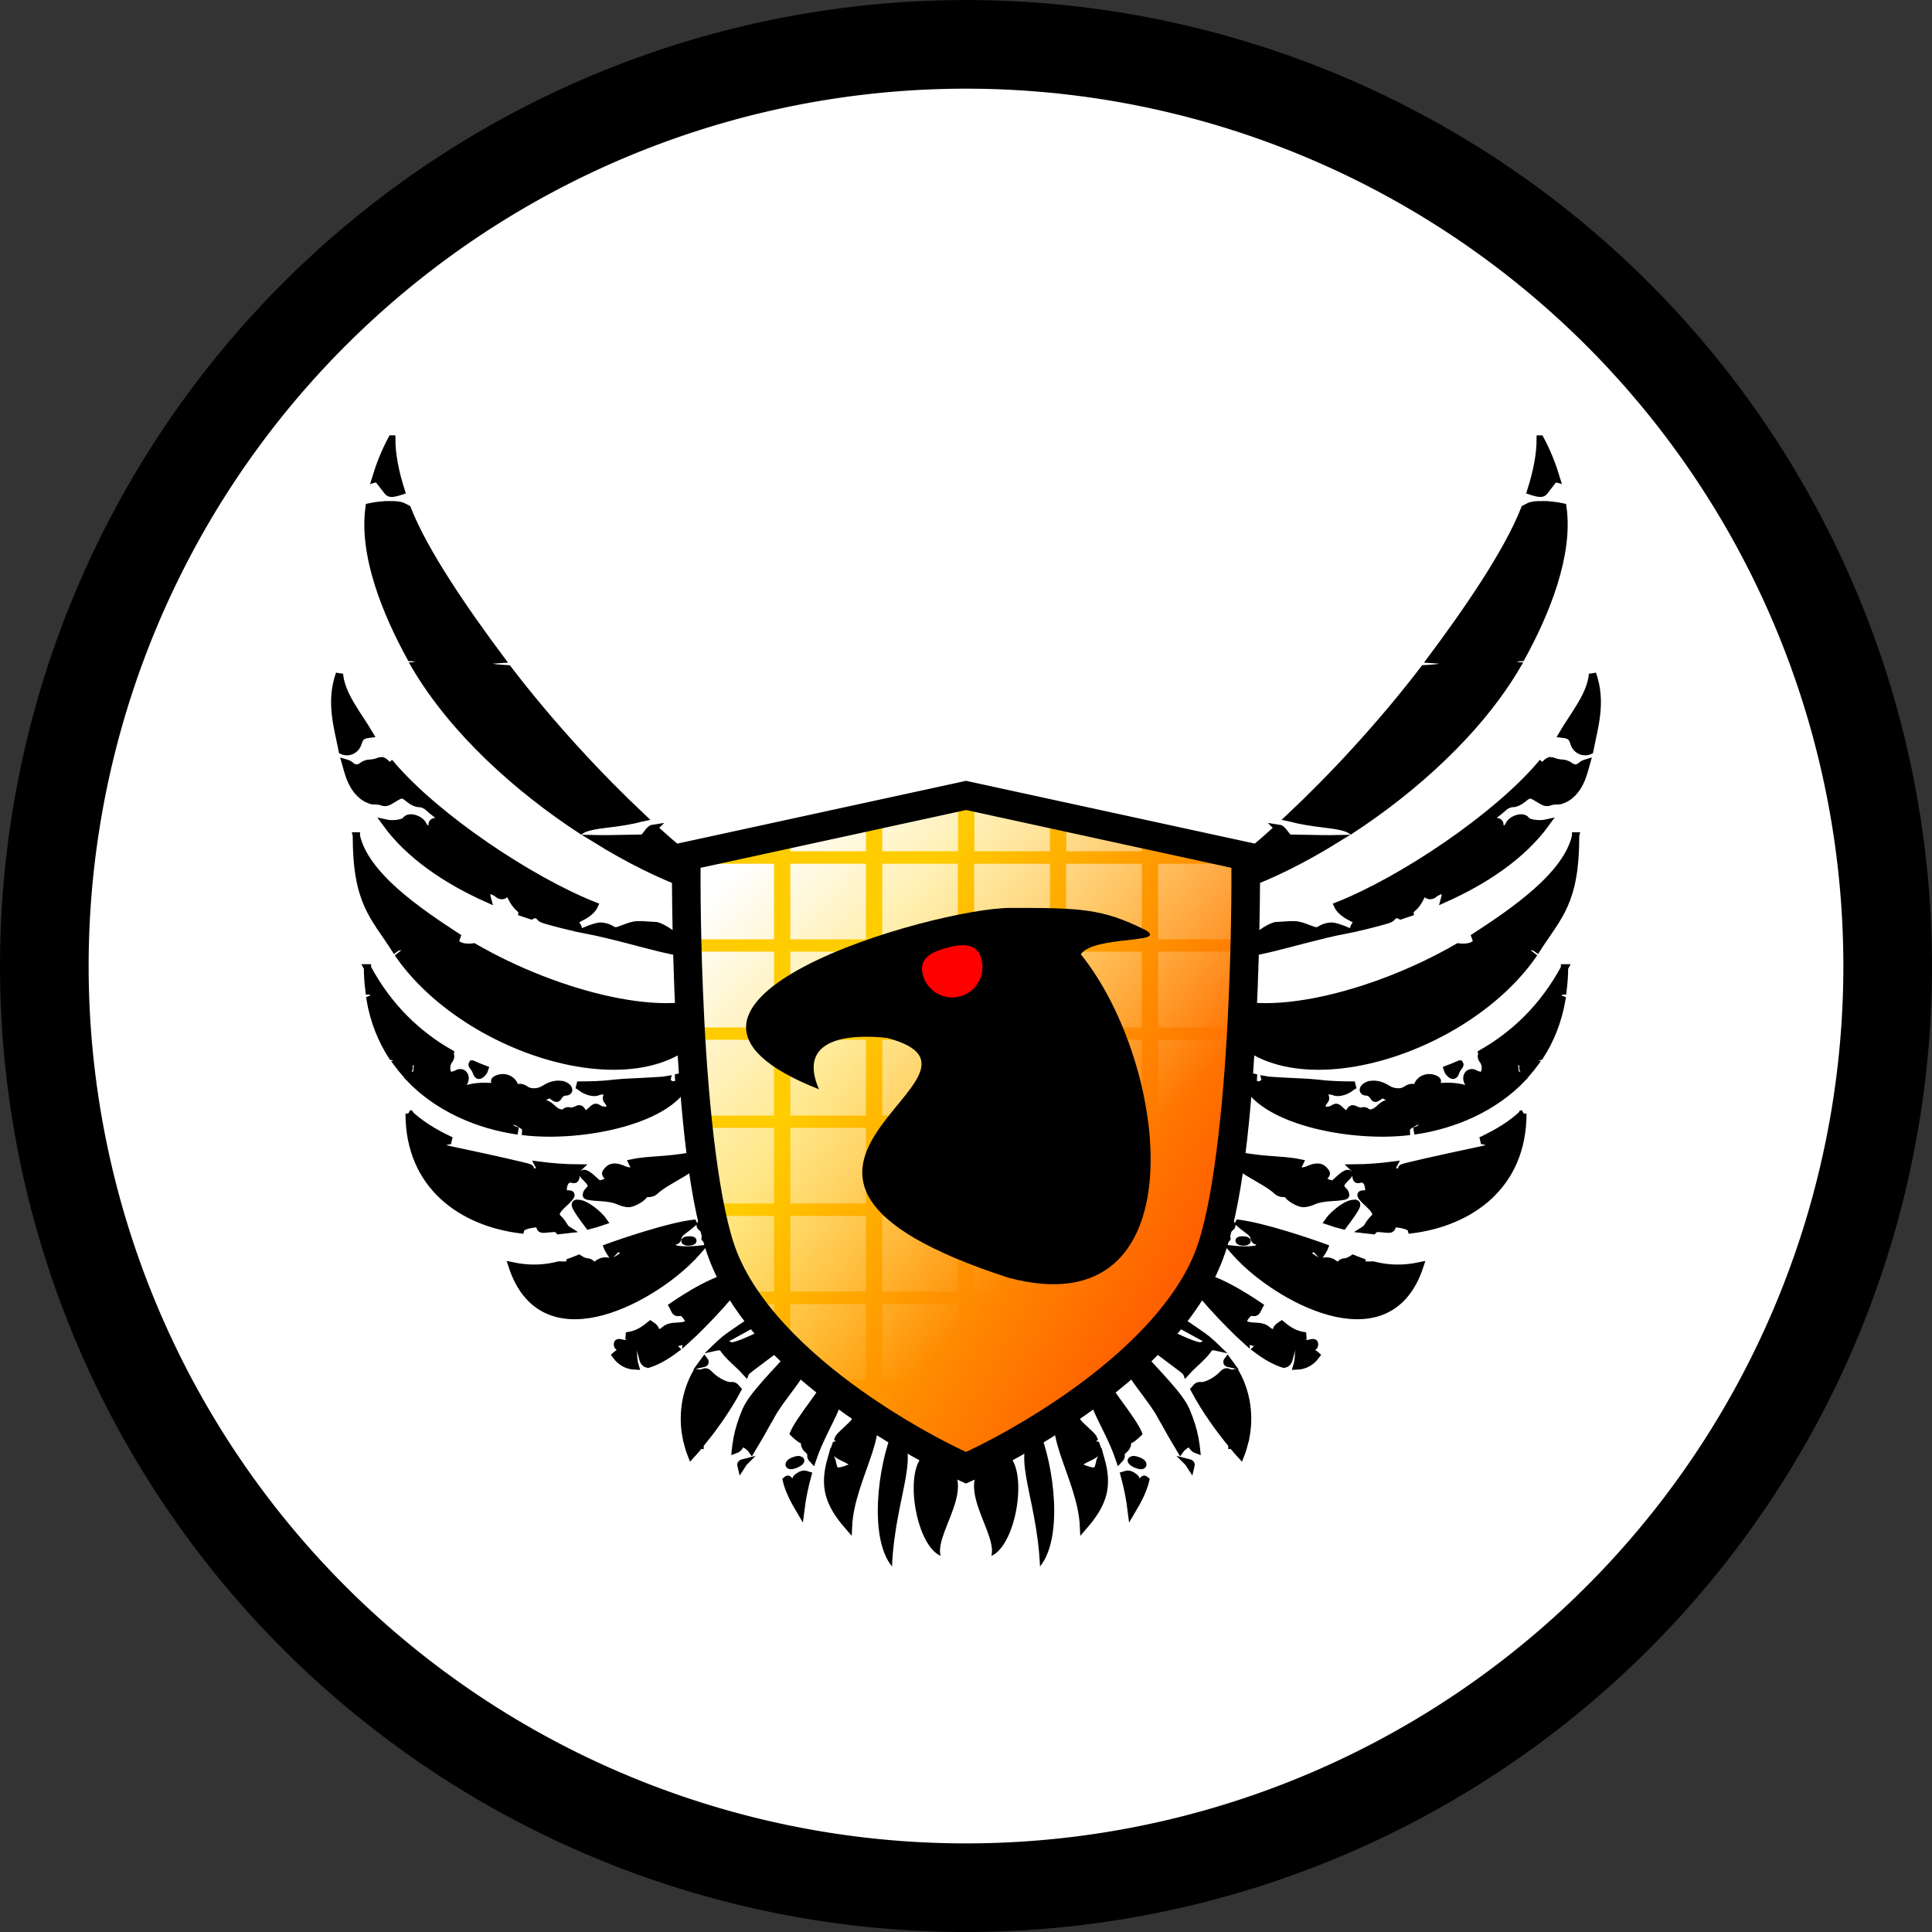 <?xml version="1.0" encoding="UTF-8" standalone="no"?>
<!-- Created with Inkscape (http://www.inkscape.org/) -->

<svg
   version="1.1"
   width="620.299"
   height="620.299"
   id="svg3660"
   inkscape:version="1.3.2 (091e20ef0f, 2023-11-25)"
   sodipodi:docname="cscg-logo (1).svg"
   xmlns:inkscape="http://www.inkscape.org/namespaces/inkscape"
   xmlns:sodipodi="http://sodipodi.sourceforge.net/DTD/sodipodi-0.dtd"
   xmlns:xlink="http://www.w3.org/1999/xlink"
   xmlns="http://www.w3.org/2000/svg"
   xmlns:svg="http://www.w3.org/2000/svg"
   xmlns:rdf="http://www.w3.org/1999/02/22-rdf-syntax-ns#"
   xmlns:cc="http://creativecommons.org/ns#"
   xmlns:dc="http://purl.org/dc/elements/1.1/">
  <rect width="100%" height="100%" fill="#333333" stroke="none"/>
  <sodipodi:namedview
     pagecolor="#ffffff"
     bordercolor="#666666"
     borderopacity="1"
     objecttolerance="10"
     gridtolerance="10"
     guidetolerance="10"
     inkscape:pageopacity="0"
     inkscape:pageshadow="2"
     inkscape:window-width="1850"
     inkscape:window-height="1136"
     id="namedview3043"
     showgrid="false"
     inkscape:zoom="1.0994702"
     inkscape:cx="402.01181"
     inkscape:cy="270.58487"
     inkscape:window-x="0"
     inkscape:window-y="0"
     inkscape:window-maximized="1"
     inkscape:current-layer="svg3660"
     inkscape:showpageshadow="0"
     inkscape:pagecheckerboard="0"
     inkscape:deskcolor="#d1d1d1" />
  <title
     id="title3252">Cyber Security Challenge Germany Logo</title>
  <defs
     id="defs3662">
    <color-profile
       xlink:href="/usr/local/share/color/icc/icc/ISOcoated_v2_eci.icc"
       name="ISO-Coated-v2--ECI-"
       id="color-profile3" />
    <color-profile
       xlink:href="/usr/local/share/color/icc/icc/eciRGB_v2.icc"
       name="eciRGB-v2"
       id="color-profile4" />
    <linearGradient
       id="linearGradient10274">
      <stop
         id="stop10276"
         style="stop-color:#ffcc00;stop-opacity:1"
         offset="0" />
      <stop
         id="stop10278"
         style="stop-color:#ff0000;stop-opacity:1"
         offset="1" />
    </linearGradient>
    <linearGradient
       id="linearGradient6135">
      <stop
         id="stop6137"
         style="stop-color:#ffffff;stop-opacity:1"
         offset="0" />
      <stop
         id="stop6139"
         style="stop-color:#ffffff;stop-opacity:0"
         offset="1" />
    </linearGradient>
    <linearGradient
       x1="1595.881"
       y1="-2213.565"
       x2="1644.325"
       y2="-2167.006"
       id="linearGradient3154"
       xlink:href="#linearGradient6135"
       gradientUnits="userSpaceOnUse"
       gradientTransform="matrix(2.292,0,0,2.292,-2691.208,5400.618)" />
    <linearGradient
       x1="737.544"
       y1="-1506.744"
       x2="832.726"
       y2="-1451.791"
       id="linearGradient3157"
       xlink:href="#linearGradient10274"
       gradientUnits="userSpaceOnUse"
       gradientTransform="matrix(2.292,0,0,2.292,-667.475,3796.304)" />
    <linearGradient
       inkscape:collect="always"
       xlink:href="#linearGradient6135"
       id="linearGradient3049"
       gradientUnits="userSpaceOnUse"
       gradientTransform="matrix(2.292,0,0,2.292,-3429.63,5361.274)"
       x1="1595.881"
       y1="-2213.565"
       x2="1644.325"
       y2="-2167.006" />
    <linearGradient
       inkscape:collect="always"
       xlink:href="#linearGradient10274"
       id="linearGradient3052"
       gradientUnits="userSpaceOnUse"
       gradientTransform="matrix(2.292,0,0,2.292,-1405.897,3756.96)"
       x1="737.544"
       y1="-1506.744"
       x2="832.726"
       y2="-1451.791" />
  </defs>
  <path
     inkscape:connector-curvature="0"
     style="fill:#ffffff;fill-opacity:1;stroke:#000000;stroke-width:28.453;stroke-miterlimit:4;stroke-opacity:1;stroke-dasharray:none;stroke-dashoffset:0"
     id="path3853"
     d="m 606.066,310.161 a 295.916,295.916 0 1 1 -591.833,0 295.916,295.916 0 1 1 591.833,0 z" />
  <path
     inkscape:connector-curvature="0"
     style="fill:#000000;stroke:#000000;stroke-width:2.338px;stroke-linecap:butt;stroke-linejoin:miter;stroke-opacity:1"
     id="path4889"
     d="m 494.523,140.935 c 0,5.155 -1.171,10.789 -3.062,16.75 2.917,0.949 3.794,0.899 4.406,0.094 0.359,-0.471 1.307,-1.678 2.094,-2.719 0.881,-1.164 1.313,-1.478 1.781,-1.344 -1.272,-4.221 -2.929,-8.525 -5.219,-12.781 z m 0.656,21.094 c -1.992,-0.029 -3.59,0.161 -4.375,0.625 -0.448,0.264 -0.868,0.429 -1.281,0.656 -5.475,14.07 -18.846,33.349 -30.094,48.406 4.3,0.264 8.184,0.678 8.594,1.094 1.088,1.108 -0.14,1.729 -1.938,1 -1.395,-0.566 -2.152,-0.462 -3.125,0.188 -0.564,0.377 -2.686,0.556 -5.75,0.719 -13.683,17.901 -29.449,34.835 -43.312,47.844 0.434,0.096 1.016,0.179 1.344,0.281 1.641,0.512 6.155,1.285 10.031,1.719 4.497,0.503 7.202,1.157 8.438,2 19.988,-13.078 40.85,-31.537 53.375,-52.844 -3.401,-0.255 -4.019,-1.069 -1.125,-2.094 0.8,-0.287 1.492,-0.531 2.531,-0.531 7.655,-13.936 15.522,-32.791 13.281,-48.344 -2.223,-0.496 -4.602,-0.696 -6.594,-0.719 z m -84.844,103.812 c -12.305,11.203 -22.688,18.919 -27.969,20.438 5.381,3.334 25.15,-3.489 46.938,-17 -1.402,0.029 -3.095,0.029 -5.375,0 l -10.219,-0.188 -1.344,-1.719 c -0.781,-1.051 -1.251,-1.426 -2.031,-1.531 z" />
  <path
     inkscape:connector-curvature="0"
     style="fill:#000000;stroke:#000000;stroke-width:2.338px;stroke-linecap:butt;stroke-linejoin:miter;stroke-opacity:1"
     id="path4877"
     d="m 505.884,268.371 c -2.836,12.642 -19.611,24.127 -33.062,32.844 1.25,-0.146 1.563,0.048 1.562,0.688 0,0.477 -0.737,1.283 -1.625,1.688 -1.288,0.587 -3.146,0.649 -4.594,0.438 -27.381,15.87 -63.798,24.749 -78.875,15.406 9.883,39.584 77.642,22.764 102.656,-12.438 -0.183,-0.136 -0.34,-0.282 -0.563,-0.469 -0.695,-0.587 -1.534,-1.125 -1.906,-1.125 -1.095,0 -0.717,-0.869 0.5,-1.219 0.924,-0.266 1.5,-0.321 2.094,-0.219 0.48,0.086 0.964,0.298 1.437,0.656 6.731,-10.532 12.375,-14.773 12.375,-36.25 z" />
  <path
     inkscape:connector-curvature="0"
     style="fill:#000000;stroke:#000000;stroke-width:2.338px;stroke-linecap:butt;stroke-linejoin:miter;stroke-opacity:1"
     id="path4885"
     d="m 511.312,216.339 c -0.512,6.708 -6.027,13.212 -9.656,19.375 2.425,0.299 3.054,0.843 3.719,2.969 0.675,2.162 3.055,3.253 5.031,2.344 1.559,-7.939 4.068,-15.594 0.906,-24.688 z m -13.469,27.875 c -0.099,8.9e-4 -0.19,0.04 -0.281,0.062 -0.366,0.092 -0.736,0.326 -1.219,0.812 -0.955,0.962 -1.183,1.092 -1.812,0.531 -14.489,16.946 -44.438,36.997 -65.062,45.156 0.557,1.225 2.132,2.681 4.094,3.625 2.063,0.993 2.442,1.627 1.469,2.781 -0.292,0.351 -0.422,0.657 -0.469,0.906 3.522,-0.758 7.115,-1.652 10.781,-2.719 0.1,-0.116 0.216,-0.219 0.5,-0.219 0.377,0 0.909,-0.404 1.25,-0.844 0.34,-0.44 0.961,-0.656 1.406,-0.656 0.318,0 0.784,0.122 1.219,0.375 0.994,-0.322 1.974,-0.656 2.969,-1 -0.07,-0.505 0.316,-0.984 1.187,-1.719 0.691,-0.583 1.643,-1.979 2.188,-3.125 0.93,-1.956 1.969,-2.73 1.969,-1.5 0,0.965 1.525,1.196 2.406,0.375 0.468,-0.436 1.435,-0.932 2.187,-1.125 0.319,-0.08 0.594,-0.248 0.781,-0.25 0.563,-0.036 0.625,0.405 0.625,1.594 0,0.397 -0.101,0.858 -0.219,1.281 13.053,-5.847 25.016,-13.829 32.594,-24.281 -0.842,0.188 -1.847,0.259 -3.125,0.156 -1.738,-0.14 -2.91,-0.565 -3.312,-1.156 -0.982,-1.44 -4.623,-0.37 -5.5,1.594 -0.799,1.792 -2.875,1.859 -2.875,0.094 0,-0.735 -0.268,-1.096 -1.125,-1.219 -2.039,-0.292 -2.249,-0.899 -0.5,-2.188 0.91,-0.67 2.192,-1.726 2.875,-2.375 0.73,-0.693 1.939,-1.188 2.844,-1.188 0.926,0 2.174,-0.582 3.219,-1.438 2.149,-1.756 2.426,-1.756 5.219,0 1.969,1.238 2.452,1.326 3.813,0.812 0.507,-0.192 1.622,-0.243 2.844,-0.281 6.644,-1.78 7.961,-10.174 8.562,-12.156 -0.668,0.198 -1.238,0.466 -1.562,0.781 -1.141,1.107 -2.6,1.162 -3.875,0.125 -0.531,-0.431 -1.61,-0.812 -2.344,-0.812 -0.734,0 -1.915,-0.229 -2.656,-0.531 -0.424,-0.173 -0.767,-0.284 -1.062,-0.281 z m -83.531,52.688 c -0.661,0.024 -1.468,0.086 -2.406,0.156 -0.919,0.07 -1.652,0.109 -2.25,0.125 l -0.062,0 c -4.057,0.947 -10.898,7.928 -14,8.125 3.778,2.797 20.334,-3.535 36.344,-6.688 -1.75,-0.706 -3.513,-1.281 -4.438,-1.281 -0.991,0 -2.511,0.399 -3.312,0.906 -1.404,0.89 -1.575,0.835 -4.719,-0.375 -2.131,-0.821 -3.175,-1.033 -5.156,-0.969 z" />
  <path
     inkscape:connector-curvature="0"
     style="fill:#000000;stroke:#000000;stroke-width:2.338px;stroke-linecap:butt;stroke-linejoin:miter;stroke-opacity:1"
     id="path4869"
     d="m 502.322,310.746 c -6.817,12.673 -16.2,21.492 -26.594,27.406 0.068,0.325 0.032,0.587 -0.062,0.75 -0.177,0.305 0.047,1.053 0.5,1.594 1.131,1.341 0.899,4.491 -0.375,4.75 -0.515,0.104 -1.549,-0.167 -2.188,-0.531 -2.141,-1.23 -3.599,1.336 -1.906,3.344 0.938,1.113 0.486,2.284 -0.688,1.75 -1.946,-0.885 -5.908,-1.286 -9.187,-0.844 -1.945,0.278 -3.601,0.439 -3.719,0.312 -0.383,-0.411 0.327,-0.872 1.906,-1.219 1.994,-0.438 2.014,-1.346 0,-1.906 -2.002,-0.557 -4.093,0.432 -4.812,2.125 -0.38,0.895 -0.826,1.106 -1.531,0.906 -0.545,-0.154 -1.5,0.156 -2.125,0.625 -1.524,1.146 -4.231,0.979 -6.125,-0.25 -1.496,-0.974 -3.004,-1.428 -4.375,-1.438 -0.4,0.03 -0.821,0.074 -1.219,0.094 -0.023,10e-4 -0.039,-0.001 -0.063,0 -0.209,0.056 -0.431,0.131 -0.625,0.219 -1.759,0.782 -1.938,2.188 -0.281,2.188 0.668,0 1.493,0.488 1.906,1.156 0.69,1.117 0.822,1.086 1.969,0.281 1.075,-0.756 1.375,-0.685 2.594,0 1.509,0.849 1.494,1.93 0,2.219 -0.524,0.104 -1.567,0.766 -2.25,1.438 -1.623,1.595 -3.315,2.087 -4.219,1.281 -0.393,-0.358 -0.99,-0.482 -1.406,-0.312 -0.417,0.17 -1.343,0.04 -2.063,-0.312 -1.156,-0.565 -1.385,-0.575 -2.031,0.469 -0.772,1.249 -1.201,1.301 -3.031,-0.469 -0.951,-0.919 -1.319,-1.072 -2.125,-0.531 -1.348,0.903 -3.4,0.853 -3.75,-0.125 -0.161,-0.451 0.063,-1.377 0.562,-1.969 0.745,-0.884 0.771,-1.219 0.281,-2.062 -0.523,-0.898 -0.399,-1.042 0.719,-1.344 0.703,-0.192 1.776,-0.087 2.406,0.219 1.176,0.575 3.808,-0.159 5.281,-1.375 0.354,-0.293 0.807,-0.564 1.281,-0.812 -4.033,0.032 -7.972,-0.115 -11.719,-0.531 0.011,0.034 0,0.026 0,0.062 0,0.295 -0.371,0.531 -0.781,0.531 -0.41,0 -0.688,-0.239 -0.688,-0.531 0,-0.118 0.027,-0.131 0.125,-0.219 -2.146,-0.269 -13.778,-0.609 -15.781,-1 0.069,0.324 -0.128,0.716 -0.687,1.156 -1.058,0.831 -1.929,0.655 -5.219,-0.906 -0.265,-0.126 -0.426,-0.288 -0.656,-0.406 4.327,12.817 33.154,19.175 53.031,16.75 -0.707,-0.046 -1.284,-0.29 -1.406,-0.688 -0.17,-0.554 3.811,-2.969 4.937,-2.969 0.238,0 0.406,0.666 0.406,1.375 0,0.918 -0.371,1.36 -1.344,1.75 -0.407,0.162 -0.838,0.297 -1.25,0.375 12.842,-1.819 25.758,-7.332 35.031,-17.094 -0.248,-0.26 -0.612,-0.496 -1.125,-0.688 -1.2,-0.449 -1.468,-0.801 -1.469,-2.062 0,-1.096 -0.444,-1.868 -1.344,-2.5 -1.315,-0.925 -1.231,-1.425 -0.281,-1.188 0.317,0.08 0.756,0.173 1.25,0.438 0.877,0.472 1.949,1 2.406,1.156 0.539,0.186 0.726,0.666 0.562,1.344 -0.187,0.768 0.182,1.283 1.219,1.812 0.058,0.03 0.071,0.066 0.125,0.094 0.828,-0.951 1.649,-1.943 2.406,-2.969 -0.283,-0.062 -0.508,-0.171 -0.625,-0.375 -0.329,-0.571 1.244,-1.725 2.312,-1.906 3.373,-5.208 5.854,-11.277 7.062,-18.312 -0.282,-0.112 -0.678,-0.222 -0.844,-0.281 -0.744,-0.262 -0.754,-0.484 -0.281,-1.438 0.344,-0.691 0.634,-0.993 1.469,-1 0.289,-2.373 0.5,-4.829 0.5,-7.406 z m -33.656,30.875 c -1.327,0.574 -2.654,1.163 -4,1.656 0.11,0.347 0.265,0.71 0.562,1.062 1.074,1.273 1.695,1.206 2.094,0 0.17,-0.513 0.596,-1.306 1,-1.812 0.366,-0.458 0.497,-0.673 0.344,-0.906 z m -66.906,4.094 c 0,0.322 0.601,0.499 1.625,0.375 -0.554,-0.128 -1.085,-0.239 -1.625,-0.375 z" />
  <path
     inkscape:connector-curvature="0"
     style="fill:#000000;stroke:#000000;stroke-width:2.338px;stroke-linecap:butt;stroke-linejoin:miter;stroke-opacity:1"
     id="path4851"
     d="m 488.947,357.527 c -3.386,3.25 -8.057,6.171 -13.469,8.688 1.091,-0.044 2.579,0.475 3.156,1.219 0.33,0.428 0.546,0.82 0.438,0.906 -0.108,0.088 -2.114,0.574 -4.438,1.062 -12.925,2.719 -24.007,5.266 -24.406,5.531 -0.25,0.166 -0.406,0.682 -0.406,1.125 0,0.585 -0.341,0.641 -1.156,0.375 -0.615,-0.201 -1.38,-0.567 -1.625,-0.812 -0.256,-0.256 -0.043,-0.876 0.312,-1.531 -4.208,0.549 -8.496,0.883 -12.719,0.906 0.373,0.351 0.574,0.901 0.656,1.969 0.137,1.738 0.294,1.912 1.25,1.656 1.549,-0.416 2.724,0.705 2.906,2.875 0.146,1.733 0.054,1.937 -1.219,1.844 -1.947,-0.142 -1.671,0.544 1.156,3.156 2.619,2.421 2.951,3.578 1.594,4.781 -0.454,0.403 -1.254,1.409 -1.75,2.281 -0.333,0.586 -0.71,1.023 -1.125,1.281 0.917,0.118 1.827,0.206 2.75,0.281 0.691,-0.803 1.261,-0.816 3.25,-0.594 2.32,0.256 2.64,0.222 2.875,-0.75 0.238,-0.974 0.545,-1.022 2.688,-0.688 1.315,0.206 2.685,0.681 3.094,1.125 0.23,0.248 0.327,0.455 0.375,0.625 18.991,-2.377 35.813,-14.186 35.813,-37.312 z m -94.313,12.719 c 1.177,5.013 11.075,8.105 15.531,12.312 0.297,0.315 1.141,0.625 1.906,0.625 0.765,0 1.499,0.173 1.5,0.438 0,0.764 3.299,2.73 4.781,2.812 0.742,0.044 2.281,-0.319 3.375,-0.844 1.206,-0.578 3.546,-1.019 5.938,-1.125 2.169,-0.098 4.084,-0.348 4.312,-0.594 0.23,-0.246 -0.047,-0.994 -0.594,-1.531 -1.392,-1.352 -1.266,-2.177 0.594,-4 1.29,-1.264 1.428,-1.594 0.688,-1.594 -0.506,0 -1.773,0.866 -2.812,1.875 -1.775,1.72 -1.985,1.74 -3.531,1.156 -2.218,-0.838 -2.146,-0.759 -1.125,-1.969 0.868,-1.032 0.868,-1.033 0,-2.062 -1.075,-1.276 -2.651,-1.375 -5.094,-0.281 -1.764,0.79 -3.594,0.674 -3.594,-0.25 0,-0.213 0.36,-1.016 0.781,-1.875 -5.99,-1.28 -13.225,-0.567 -22.656,-3.094 z m 40.219,16.094 c -0.272,0.024 -0.669,0.072 -1.062,0.156 -2.066,0.444 -5.864,3.498 -7.312,5.594 1.566,0.543 3.153,1.031 4.781,1.438 4.253,-5.669 5.172,-7.3 3.594,-7.188 z" />
  <path
     inkscape:connector-curvature="0"
     style="fill:#000000;stroke:#000000;stroke-width:2.139px;stroke-linecap:butt;stroke-linejoin:miter;stroke-opacity:1"
     id="path4825"
     d="m 389.577,392.035 c 0.095,0.449 0.303,0.985 0.599,1.596 0.786,-0.22 1.131,-0.563 1.064,-0.933 -0.015,-0.079 -0.053,-0.404 -0.066,-0.546 -0.554,-0.02 -1.027,-0.095 -1.598,-0.116 z m 4.452,0.279 c -0.327,0.398 -0.751,1.219 -1.472,2.663 -0.355,0.712 1.152,0.372 2.221,-0.49 0.936,-0.754 1.018,-1.003 0.52,-1.697 -0.132,-0.184 -0.275,-0.318 -0.384,-0.443 -0.289,-0.033 -0.592,4e-5 -0.885,-0.033 z m 3.648,0.363 c 0.992,0.839 2.074,1.735 3.03,2.4 0.943,0.657 1.722,1.504 1.781,2.125 0.155,1.614 1.619,1.855 1.678,0.262 0.034,-0.93 0.347,-1.303 1.02,-1.278 1.119,0.041 0.993,0.271 -0.245,2.766 -0.982,1.978 -0.989,2.033 -3.773,2.235 -1.476,0.112 -3.914,-0.015 -5.657,-0.209 0.719,0.817 1.405,1.639 2.225,2.485 0.322,-0.118 0.699,-0.089 1.033,-0.076 0.958,0.035 1.135,0.019 0.635,0.624 -0.146,0.174 -0.406,0.337 -0.675,0.461 13.748,13.667 47.689,31.709 57.32,1.8 -6,1.292 -10.726,0.905 -15.182,-0.217 l -0.114,-0.005 c -2.56,0.116 -3.226,-0.031 -3.41,-0.612 -0.031,-0.102 0.01,-0.212 0.013,-0.343 -0.962,-0.326 -1.927,-0.792 -2.904,-1.166 -0.949,0.642 -2.047,1.126 -2.558,1.107 -0.57,-0.021 -1.262,0.305 -1.599,0.685 -0.704,0.798 -0.712,0.782 -1.857,-0.069 -1.236,-0.918 -2.493,-1.115 -3.837,-0.685 -0.76,0.245 -1.585,-0.112 -3.021,-1.084 -1.091,-0.744 -1.924,-1.354 -1.919,-1.473 0,-0.113 0.476,-0.623 1.126,-1.046 1.126,-0.731 1.278,-0.625 2.244,0.426 l 0.991,1.066 0.76,-1.202 c 0.259,-0.392 0.477,-0.818 0.616,-1.179 -5.108,-1.867 -19.829,-6.852 -27.719,-7.803 z m -5.12,4.646 c 0.151,0.205 0.33,0.436 0.491,0.647 1.466,-0.247 1.356,-0.524 -0.491,-0.647 z m 6.612,0.673 c -0.749,-0.028 -1.433,0.078 -1.443,0.347 -0.01,0.27 0.661,0.511 1.411,0.538 0.75,0.028 1.351,-0.169 1.361,-0.436 0.01,-0.27 -0.578,-0.422 -1.328,-0.449 z" />
  <path
     inkscape:connector-curvature="0"
     style="fill:#000000;stroke:#000000;stroke-width:2.338px;stroke-linecap:butt;stroke-linejoin:miter;stroke-opacity:1"
     id="path4809"
     d="m 381.358,409.127 c 1.157,3.567 12.803,15.998 18.68,21.265 -0.01,-0.382 0.061,-0.53 0.245,-0.548 0.21,-0.015 0.575,0.119 1.102,0.607 0.56,0.523 1.336,0.668 2.288,0.373 1.883,-0.584 1.78,0.098 -0.271,2.219 -0.029,0.032 -0.036,0.051 -0.065,0.079 2.966,2.253 6.05,4.046 8.964,4.919 0.052,-0.004 0.086,-0.074 0.136,-0.084 0.863,-0.19 1.315,-0.853 1.613,-2.236 0.514,-2.385 1.565,-4.357 2.311,-4.408 0.785,-0.054 1.419,1.437 0.93,2.212 -0.218,0.345 -0.393,1.028 -0.393,1.469 0.017,1.16 -0.235,2.649 -0.529,3.602 2.424,-0.107 4.586,-1.142 6.264,-3.467 -0.6,-0.552 -1.265,-0.899 -1.897,-0.855 -1.354,0.094 -1.38,-0.982 -0.019,-1.289 0.605,-0.136 1.275,-0.617 1.334,-1.154 0.09,-0.831 -0.206,-0.925 -1.594,-0.572 -1.074,0.273 -1.968,0.136 -2.64,-0.349 -1.205,-0.87 -0.702,-1.454 1.417,-1.994 -3.304,-0.331 -5.578,-1.824 -7.744,-3.638 l -0.743,0.506 c -0.567,0.38 -0.991,1.003 -0.961,1.432 0.08,1.161 -1.477,1.01 -2.916,-0.254 -0.889,-0.78 -2.089,-1.108 -4.039,-1.162 -3.539,-0.1 -4.428,-1.126 -2.838,-3.218 0.772,-1.015 1.431,-1.377 2.249,-1.218 0.913,0.18 1.265,-0.137 1.806,-1.49 0.086,-0.215 0.211,-0.359 0.315,-0.553 -3.574,-2.419 -15.132,-10.223 -23.005,-10.193 z" />
  <path
     inkscape:connector-curvature="0"
     style="fill:#000000;stroke:#000000;stroke-width:2.338px;stroke-linecap:butt;stroke-linejoin:miter;stroke-opacity:1"
     id="path4805"
     d="m 368.679,417.631 c -0.297,1.389 -0.429,2.881 -0.403,4.358 0.836,-0.472 1.819,-0.644 2.933,-0.378 2.586,0.613 15.09,7.829 16.48,8.488 -2.605,-2.142 -15.329,-10.513 -19.01,-12.468 z m 4.817,9.766 c 0.126,0.293 0.429,0.496 0.678,0.389 0.059,-0.025 0.104,-0.021 0.156,-0.033 -0.505,-0.23 -0.859,-0.414 -0.834,-0.356 z m 0.834,0.356 c 0.166,0.076 0.337,0.143 0.546,0.241 -0.074,-0.228 -0.258,-0.308 -0.546,-0.241 z m 0.546,0.241 c 0.145,0.449 -0.126,1.29 -0.773,1.762 -0.618,0.449 -1.267,1.086 -1.54,1.48 -0.216,0.31 -1.087,0.725 -2.124,1.152 0.232,0.632 10.135,7.552 10.395,8.182 0.72,-0.797 1.665,-1.769 2.614,-2.622 1.697,-1.525 3.56,-3.418 4.105,-4.217 0.449,-0.656 0.745,-1.013 1.089,-1.184 0.339,-0.182 0.718,-0.226 1.407,-0.129 0.082,0.013 0.179,0.039 0.263,0.057 -0.576,-0.557 -1.171,-1.121 -1.808,-1.671 -0.155,0.246 -1.325,0.744 -2.788,1.268 -1.37,0.493 -7.96,-2.729 -10.839,-4.078 z m 19.263,8.787 c -0.167,0.212 -0.265,0.491 -0.167,0.718 0.088,0.205 0.5,0.264 1.014,0.38 -0.255,-0.365 -0.571,-0.734 -0.847,-1.098 z m -0.761,3.764 c -0.357,0.154 -0.681,0.535 -1.311,1.143 -1.916,1.853 -5.048,3.37 -6.482,3.199 -0.856,-0.102 -1.322,0.218 -1.951,1.078 -0.04,0.054 -0.13,0.089 -0.176,0.144 3.622,6.839 8.241,12.986 11.369,16.846 1.082,-0.287 2.065,-0.547 3.224,-0.809 0.793,-0.179 1.288,-0.231 1.895,-0.34 0.993,-5.002 1.339,-12.905 -3.19,-21.082 -0.212,-0.008 -0.39,-0.002 -0.578,0.079 -0.377,0.162 -1.144,0.067 -1.67,-0.166 -0.411,-0.18 -0.773,-0.251 -1.129,-0.092 z m 2.151,23.332 c 1.626,1.961 2.837,3.27 2.837,3.27 0,0 0.586,-1.458 1.163,-3.699 -1.02,-0.072 -2.393,0.102 -4,0.429 z" />
  <path
     inkscape:connector-curvature="0"
     style="fill:#000000;stroke:#000000;stroke-width:2.338px;stroke-linecap:butt;stroke-linejoin:miter;stroke-opacity:1"
     id="path4795"
     d="m 366.28,435.009 c -0.288,0.159 -0.477,0.337 -0.856,0.54 -1.664,0.899 -3.233,1.749 -3.352,1.855 -0.073,0.069 -0.244,0.099 -0.492,0.042 1.102,4.076 8.106,11.502 11.195,17.19 0.066,-0.092 0.129,-0.204 0.254,-0.28 0.222,-0.135 0.59,-0.294 0.918,-0.396 0.985,-0.31 2.129,-0.408 2.425,-0.059 0.251,0.295 0.11,0.633 -0.355,0.834 -1.032,0.445 -2.254,0.656 -2.912,0.508 2.033,3.713 4.052,7.207 5.877,10.227 0.304,-0.425 0.744,-0.884 1.478,-1.387 0.353,-0.246 0.623,-0.381 0.84,-0.499 0.214,-0.129 0.386,-0.179 0.541,-0.165 0.317,0.04 0.64,0.413 1.061,1.04 0.381,0.565 0.768,0.819 1.287,1.01 -0.089,-0.928 -0.27,-1.971 -0.459,-3.035 -0.179,-0.023 -0.36,-0.123 -0.432,-0.29 -0.116,-0.271 -0.01,-0.746 0.244,-0.854 -0.496,-2.375 -1.3,-5.018 -2.494,-7.909 -0.377,0.054 -0.672,0.047 -0.755,-0.015 -0.151,-0.116 0.042,-0.314 0.507,-0.559 -2.073,-4.852 -9.513,-11.981 -14.521,-17.797 z m 15.227,34.578 c 0.361,0.576 0.598,0.865 0.853,1.266 0.196,-0.766 0.05,-1.021 -0.742,-1.246 -0.027,-0.014 -0.088,-0.015 -0.111,-0.02 z" />
  <path
     inkscape:connector-curvature="0"
     style="fill:#000000;stroke:#000000;stroke-width:2.338px;stroke-linecap:butt;stroke-linejoin:miter;stroke-opacity:1"
     id="path4793"
     d="m 352.784,440.905 c -6.387,6.006 2.392,15.036 6.623,27.643 0.416,-0.439 0.678,-0.946 0.546,-1.417 -0.117,-0.42 0.328,-1.187 0.934,-1.655 0.606,-0.469 1.114,-1.294 1.095,-1.894 -0.024,-0.657 0.304,-1.187 0.919,-1.359 0.561,-0.157 2.348,-1.821 2.348,-1.821 0.086,-0.098 0.147,-0.141 0.229,-0.226 -1.898,-4.443 -8.637,-12.09 -12.694,-19.271 z m 10.902,27.749 c -0.069,0.022 -0.148,0.061 -0.202,0.089 -0.108,0.055 -0.215,0.073 -0.254,0.136 -0.13,0.25 0.396,0.711 1.181,1.098 1.613,0.795 2.969,0.769 2.4,-0.117 -0.38,-0.589 -1.988,-1.231 -2.906,-1.235 -0.076,-10e-4 -0.15,0.006 -0.219,0.029 z m -1.938,4.691 c -0.21,0.042 -0.432,0.1 -0.654,0.214 l -0.15,0.042 c 0.953,3.488 1.797,7.357 2.32,11.713 2.326,-3.895 3.844,-6.992 4.585,-10.099 -0.488,-0.452 -0.647,-0.437 -1.192,0.494 -0.38,0.651 -1.14,1.166 -1.639,1.105 -1.084,-0.13 -1.554,-1.546 -0.602,-1.811 0.505,-0.141 0.365,-0.403 -0.658,-1.082 -0.778,-0.517 -1.379,-0.701 -2.009,-0.576 z" />
  <path
     inkscape:connector-curvature="0"
     style="fill:#000000;stroke:#000000;stroke-width:2.338px;stroke-linecap:butt;stroke-linejoin:miter;stroke-opacity:1"
     id="path4783"
     d="m 343.179,450.236 c -10.043,6.457 3.991,23.609 4.704,39.892 6.559,-7.539 8.043,-12.976 5.57,-21.713 -0.106,0.254 -0.277,0.487 -0.349,0.87 -0.58,3.061 -1.108,3.522 -3.95,2.644 -3.905,-1.206 -3.734,-2.104 0.712,-4.105 1.136,-0.512 2.319,-1.4 2.673,-1.978 0.017,-0.029 0.056,-0.059 0.075,-0.085 -0.192,-0.559 -0.425,-1.214 -0.644,-1.801 -0.872,-0.149 -1.801,-0.444 -1.901,-0.817 -0.087,-0.324 0.452,-0.928 1.039,-1.314 -0.44,-1.097 -4.805,-4.425 -5.325,-5.626 -0.225,0.283 -0.615,0.579 -1.241,1.044 -1.959,1.456 -3.451,1.796 -4.055,0.925 -0.67,-0.969 -0.368,-2.113 1,-3.633 0.523,-0.582 0.888,-0.941 1.265,-0.954 0.377,-0.012 0.769,0.248 1.666,0.783 0.361,0.215 0.573,0.428 0.806,0.593 -0.667,-1.513 -1.261,-3.03 -2.043,-4.726 z" />
  <path
     inkscape:connector-curvature="0"
     style="fill:#000000"
     id="path5141"
     d="m 333.491,458.767 c 4.985,11.803 7.929,34.997 0.42,44.17 -1.04,-23.787 -10.6,-37.676 -0.42,-44.17 z" />
  <path
     inkscape:connector-curvature="0"
     style="fill:#000000"
     id="path4759"
     d="m 323.043,466.696 c 7.334,4.234 3.51,29.257 -4.741,32.847 2.303,-8.495 -16.698,-27.102 4.741,-32.847 z" />
  <path
     inkscape:connector-curvature="0"
     style="fill:#000000;stroke:#000000;stroke-width:2.338px;stroke-linecap:butt;stroke-linejoin:miter;stroke-opacity:1"
     id="path5239"
     d="m 125.776,140.935 c 0,5.155 1.171,10.789 3.062,16.75 -2.917,0.949 -3.794,0.899 -4.406,0.094 -0.359,-0.471 -1.307,-1.678 -2.094,-2.719 -0.881,-1.164 -1.313,-1.478 -1.781,-1.344 1.272,-4.221 2.929,-8.525 5.219,-12.781 z m -0.656,21.094 c 1.992,-0.029 3.59,0.161 4.375,0.625 0.448,0.264 0.868,0.429 1.281,0.656 5.475,14.07 18.846,33.349 30.094,48.406 -4.3,0.264 -8.184,0.678 -8.594,1.094 -1.088,1.108 0.14,1.729 1.938,1 1.395,-0.566 2.152,-0.462 3.125,0.188 0.564,0.377 2.686,0.556 5.75,0.719 13.683,17.901 29.449,34.835 43.312,47.844 -0.434,0.096 -1.016,0.179 -1.344,0.281 -1.641,0.512 -6.155,1.285 -10.031,1.719 -4.497,0.503 -7.202,1.157 -8.438,2 -19.988,-13.078 -40.85,-31.537 -53.375,-52.844 3.401,-0.255 4.019,-1.069 1.125,-2.094 -0.8,-0.287 -1.492,-0.531 -2.531,-0.531 -7.655,-13.936 -15.522,-32.791 -13.281,-48.344 2.223,-0.496 4.602,-0.696 6.594,-0.719 z m 84.844,103.812 c 12.305,11.203 22.688,18.919 27.969,20.438 -5.381,3.334 -25.15,-3.489 -46.938,-17 1.402,0.029 3.095,0.029 5.375,0 l 10.219,-0.188 1.344,-1.719 c 0.781,-1.051 1.251,-1.426 2.031,-1.531 z" />
  <path
     inkscape:connector-curvature="0"
     style="fill:#000000;stroke:#000000;stroke-width:2.338px;stroke-linecap:butt;stroke-linejoin:miter;stroke-opacity:1"
     id="path5241"
     d="m 114.414,268.371 c 2.836,12.642 19.611,24.127 33.062,32.844 -1.25,-0.146 -1.563,0.048 -1.562,0.688 0,0.477 0.737,1.283 1.625,1.688 1.288,0.587 3.146,0.649 4.594,0.438 27.381,15.87 63.798,24.749 78.875,15.406 -9.883,39.584 -77.642,22.764 -102.656,-12.438 0.183,-0.136 0.34,-0.282 0.563,-0.469 0.695,-0.587 1.534,-1.125 1.906,-1.125 1.095,0 0.717,-0.869 -0.5,-1.219 -0.924,-0.266 -1.5,-0.321 -2.094,-0.219 -0.48,0.086 -0.964,0.298 -1.437,0.656 -6.731,-10.532 -12.375,-14.773 -12.375,-36.25 z" />
  <path
     inkscape:connector-curvature="0"
     style="fill:#000000;stroke:#000000;stroke-width:2.338px;stroke-linecap:butt;stroke-linejoin:miter;stroke-opacity:1"
     id="path5243"
     d="m 108.987,216.339 c 0.512,6.708 6.027,13.212 9.656,19.375 -2.425,0.299 -3.054,0.843 -3.719,2.969 -0.675,2.162 -3.055,3.253 -5.031,2.344 -1.559,-7.939 -4.068,-15.594 -0.906,-24.688 z m 13.469,27.875 c 0.099,8.9e-4 0.19,0.04 0.281,0.062 0.366,0.092 0.736,0.326 1.219,0.812 0.955,0.962 1.183,1.092 1.812,0.531 14.489,16.946 44.438,36.997 65.062,45.156 -0.557,1.225 -2.132,2.681 -4.094,3.625 -2.063,0.993 -2.442,1.627 -1.469,2.781 0.292,0.351 0.422,0.657 0.469,0.906 -3.522,-0.758 -7.115,-1.652 -10.781,-2.719 -0.1,-0.116 -0.216,-0.219 -0.5,-0.219 -0.377,0 -0.909,-0.404 -1.25,-0.844 -0.34,-0.44 -0.961,-0.656 -1.406,-0.656 -0.318,0 -0.784,0.122 -1.219,0.375 -0.994,-0.322 -1.974,-0.656 -2.969,-1 0.07,-0.505 -0.316,-0.984 -1.187,-1.719 -0.691,-0.583 -1.643,-1.979 -2.188,-3.125 -0.93,-1.956 -1.969,-2.73 -1.969,-1.5 0,0.965 -1.525,1.196 -2.406,0.375 -0.468,-0.436 -1.435,-0.932 -2.187,-1.125 -0.319,-0.08 -0.594,-0.248 -0.781,-0.25 -0.563,-0.036 -0.625,0.405 -0.625,1.594 0,0.397 0.101,0.858 0.219,1.281 -13.053,-5.847 -25.016,-13.829 -32.594,-24.281 0.842,0.188 1.847,0.259 3.125,0.156 1.738,-0.14 2.91,-0.565 3.312,-1.156 0.982,-1.44 4.623,-0.37 5.5,1.594 0.799,1.792 2.875,1.859 2.875,0.094 0,-0.735 0.268,-1.096 1.125,-1.219 2.039,-0.292 2.249,-0.899 0.5,-2.188 -0.91,-0.67 -2.192,-1.726 -2.875,-2.375 -0.73,-0.693 -1.939,-1.188 -2.844,-1.188 -0.926,0 -2.174,-0.582 -3.219,-1.438 -2.149,-1.756 -2.426,-1.756 -5.219,0 -1.969,1.238 -2.452,1.326 -3.813,0.812 -0.507,-0.192 -1.622,-0.243 -2.844,-0.281 -6.644,-1.78 -7.961,-10.174 -8.562,-12.156 0.668,0.198 1.238,0.466 1.562,0.781 1.141,1.107 2.6,1.162 3.875,0.125 0.531,-0.431 1.61,-0.812 2.344,-0.812 0.734,0 1.915,-0.229 2.656,-0.531 0.424,-0.173 0.767,-0.284 1.062,-0.281 z m 83.531,52.688 c 0.661,0.024 1.468,0.086 2.406,0.156 0.919,0.07 1.652,0.109 2.25,0.125 l 0.062,0 c 4.057,0.947 10.898,7.928 14,8.125 -3.778,2.797 -20.334,-3.535 -36.344,-6.688 1.75,-0.706 3.513,-1.281 4.438,-1.281 0.991,0 2.511,0.399 3.312,0.906 1.404,0.89 1.575,0.835 4.719,-0.375 2.131,-0.821 3.175,-1.033 5.156,-0.969 z" />
  <path
     inkscape:connector-curvature="0"
     style="fill:#000000;stroke:#000000;stroke-width:2.338px;stroke-linecap:butt;stroke-linejoin:miter;stroke-opacity:1"
     id="path5245"
     d="m 117.977,310.746 c 6.817,12.673 16.2,21.492 26.594,27.406 -0.068,0.325 -0.032,0.587 0.062,0.75 0.177,0.305 -0.047,1.053 -0.5,1.594 -1.131,1.341 -0.899,4.491 0.375,4.75 0.515,0.104 1.549,-0.167 2.188,-0.531 2.141,-1.23 3.599,1.336 1.906,3.344 -0.938,1.113 -0.486,2.284 0.688,1.75 1.946,-0.885 5.908,-1.286 9.187,-0.844 1.945,0.278 3.601,0.439 3.719,0.312 0.383,-0.411 -0.327,-0.872 -1.906,-1.219 -1.994,-0.438 -2.014,-1.346 0,-1.906 2.002,-0.557 4.093,0.432 4.812,2.125 0.38,0.895 0.826,1.106 1.531,0.906 0.545,-0.154 1.5,0.156 2.125,0.625 1.524,1.146 4.231,0.979 6.125,-0.25 1.496,-0.974 3.004,-1.428 4.375,-1.438 0.4,0.03 0.821,0.074 1.219,0.094 0.023,10e-4 0.039,-0.001 0.063,0 0.209,0.056 0.431,0.131 0.625,0.219 1.759,0.782 1.938,2.188 0.281,2.188 -0.668,0 -1.493,0.488 -1.906,1.156 -0.69,1.117 -0.822,1.086 -1.969,0.281 -1.075,-0.756 -1.375,-0.685 -2.594,0 -1.509,0.849 -1.494,1.93 0,2.219 0.524,0.104 1.567,0.766 2.25,1.438 1.623,1.595 3.315,2.087 4.219,1.281 0.393,-0.358 0.99,-0.482 1.406,-0.312 0.417,0.17 1.343,0.04 2.063,-0.312 1.156,-0.565 1.385,-0.575 2.031,0.469 0.772,1.249 1.201,1.301 3.031,-0.469 0.951,-0.919 1.319,-1.072 2.125,-0.531 1.348,0.903 3.4,0.853 3.75,-0.125 0.161,-0.451 -0.063,-1.377 -0.562,-1.969 -0.745,-0.884 -0.771,-1.219 -0.281,-2.062 0.523,-0.898 0.399,-1.042 -0.719,-1.344 -0.703,-0.192 -1.776,-0.087 -2.406,0.219 -1.176,0.575 -3.808,-0.159 -5.281,-1.375 -0.354,-0.293 -0.807,-0.564 -1.281,-0.812 4.033,0.032 7.972,-0.115 11.719,-0.531 -0.011,0.034 0,0.026 0,0.062 0,0.295 0.371,0.531 0.781,0.531 0.41,0 0.688,-0.239 0.688,-0.531 0,-0.118 -0.027,-0.131 -0.125,-0.219 2.146,-0.269 13.778,-0.609 15.781,-1 -0.069,0.324 0.128,0.716 0.687,1.156 1.058,0.831 1.929,0.655 5.219,-0.906 0.265,-0.126 0.426,-0.288 0.656,-0.406 -4.327,12.817 -33.154,19.175 -53.031,16.75 0.707,-0.046 1.284,-0.29 1.406,-0.688 0.17,-0.554 -3.811,-2.969 -4.937,-2.969 -0.238,0 -0.406,0.666 -0.406,1.375 0,0.918 0.371,1.36 1.344,1.75 0.407,0.162 0.838,0.297 1.25,0.375 -12.842,-1.819 -25.758,-7.332 -35.031,-17.094 0.248,-0.26 0.612,-0.496 1.125,-0.688 1.2,-0.449 1.468,-0.801 1.469,-2.062 0,-1.096 0.444,-1.868 1.344,-2.5 1.315,-0.925 1.231,-1.425 0.281,-1.188 -0.317,0.08 -0.756,0.173 -1.25,0.438 -0.877,0.472 -1.949,1 -2.406,1.156 -0.539,0.186 -0.726,0.666 -0.562,1.344 0.187,0.768 -0.182,1.283 -1.219,1.812 -0.058,0.03 -0.071,0.066 -0.125,0.094 -0.828,-0.951 -1.649,-1.943 -2.406,-2.969 0.283,-0.062 0.508,-0.171 0.625,-0.375 0.329,-0.571 -1.244,-1.725 -2.312,-1.906 -3.373,-5.208 -5.854,-11.277 -7.062,-18.312 0.282,-0.112 0.678,-0.222 0.844,-0.281 0.744,-0.262 0.754,-0.484 0.281,-1.438 -0.344,-0.691 -0.634,-0.993 -1.469,-1 -0.289,-2.373 -0.5,-4.829 -0.5,-7.406 z m 33.656,30.875 c 1.327,0.574 2.654,1.163 4,1.656 -0.11,0.347 -0.265,0.71 -0.562,1.062 -1.074,1.273 -1.695,1.206 -2.094,0 -0.17,-0.513 -0.596,-1.306 -1,-1.812 -0.366,-0.458 -0.497,-0.673 -0.344,-0.906 z m 66.906,4.094 c 0,0.322 -0.601,0.499 -1.625,0.375 0.554,-0.128 1.085,-0.239 1.625,-0.375 z" />
  <path
     inkscape:connector-curvature="0"
     style="fill:#000000;stroke:#000000;stroke-width:2.338px;stroke-linecap:butt;stroke-linejoin:miter;stroke-opacity:1"
     id="path5247"
     d="m 131.352,357.527 c 3.386,3.25 8.057,6.171 13.469,8.688 -1.091,-0.044 -2.579,0.475 -3.156,1.219 -0.33,0.428 -0.546,0.82 -0.438,0.906 0.108,0.088 2.114,0.574 4.438,1.062 12.925,2.719 24.007,5.266 24.406,5.531 0.25,0.166 0.406,0.682 0.406,1.125 0,0.585 0.341,0.641 1.156,0.375 0.615,-0.201 1.38,-0.567 1.625,-0.812 0.256,-0.256 0.043,-0.876 -0.312,-1.531 4.208,0.549 8.496,0.883 12.719,0.906 -0.373,0.351 -0.574,0.901 -0.656,1.969 -0.137,1.738 -0.294,1.912 -1.25,1.656 -1.549,-0.416 -2.724,0.705 -2.906,2.875 -0.146,1.733 -0.054,1.937 1.219,1.844 1.947,-0.142 1.671,0.544 -1.156,3.156 -2.619,2.421 -2.951,3.578 -1.594,4.781 0.454,0.403 1.254,1.409 1.75,2.281 0.333,0.586 0.71,1.023 1.125,1.281 -0.917,0.118 -1.827,0.206 -2.75,0.281 -0.691,-0.803 -1.261,-0.816 -3.25,-0.594 -2.32,0.256 -2.64,0.222 -2.875,-0.75 -0.238,-0.974 -0.545,-1.022 -2.688,-0.688 -1.315,0.206 -2.685,0.681 -3.094,1.125 -0.23,0.248 -0.327,0.455 -0.375,0.625 -18.991,-2.377 -35.813,-14.186 -35.813,-37.312 z m 94.313,12.719 c -1.177,5.013 -11.075,8.105 -15.531,12.312 -0.297,0.315 -1.141,0.625 -1.906,0.625 -0.765,0 -1.499,0.173 -1.5,0.438 0,0.764 -3.299,2.73 -4.781,2.812 -0.742,0.044 -2.281,-0.319 -3.375,-0.844 -1.206,-0.578 -3.546,-1.019 -5.938,-1.125 -2.169,-0.098 -4.084,-0.348 -4.312,-0.594 -0.23,-0.246 0.047,-0.994 0.594,-1.531 1.392,-1.352 1.266,-2.177 -0.594,-4 -1.29,-1.264 -1.428,-1.594 -0.688,-1.594 0.506,0 1.773,0.866 2.812,1.875 1.775,1.72 1.985,1.74 3.531,1.156 2.218,-0.838 2.146,-0.759 1.125,-1.969 -0.868,-1.032 -0.868,-1.033 0,-2.062 1.075,-1.276 2.651,-1.375 5.094,-0.281 1.764,0.79 3.594,0.674 3.594,-0.25 0,-0.213 -0.36,-1.016 -0.781,-1.875 5.99,-1.28 13.225,-0.567 22.656,-3.094 z m -40.219,16.094 c 0.272,0.024 0.669,0.072 1.062,0.156 2.066,0.444 5.864,3.498 7.312,5.594 -1.566,0.543 -3.153,1.031 -4.781,1.438 -4.253,-5.669 -5.172,-7.3 -3.594,-7.188 z" />
  <path
     inkscape:connector-curvature="0"
     style="fill:#000000;stroke:#000000;stroke-width:2.139px;stroke-linecap:butt;stroke-linejoin:miter;stroke-opacity:1"
     id="path5249"
     d="m 230.722,392.035 c -0.095,0.449 -0.303,0.985 -0.599,1.596 -0.786,-0.22 -1.131,-0.563 -1.064,-0.933 0.015,-0.079 0.053,-0.404 0.066,-0.546 0.554,-0.02 1.027,-0.095 1.598,-0.116 z m -4.452,0.279 c 0.327,0.398 0.751,1.219 1.472,2.663 0.355,0.712 -1.152,0.372 -2.221,-0.49 -0.936,-0.754 -1.018,-1.003 -0.52,-1.697 0.132,-0.184 0.275,-0.318 0.384,-0.443 0.289,-0.033 0.592,4e-5 0.885,-0.033 z m -3.648,0.363 c -0.992,0.839 -2.074,1.735 -3.03,2.4 -0.943,0.657 -1.722,1.504 -1.781,2.125 -0.155,1.614 -1.619,1.855 -1.678,0.262 -0.034,-0.93 -0.347,-1.303 -1.02,-1.278 -1.119,0.041 -0.993,0.271 0.245,2.766 0.982,1.978 0.989,2.033 3.773,2.235 1.476,0.112 3.914,-0.015 5.657,-0.209 -0.719,0.817 -1.405,1.639 -2.225,2.485 -0.322,-0.118 -0.699,-0.089 -1.033,-0.076 -0.958,0.035 -1.135,0.019 -0.635,0.624 0.146,0.174 0.406,0.337 0.675,0.461 -13.748,13.667 -47.689,31.709 -57.32,1.8 6,1.292 10.726,0.905 15.182,-0.217 l 0.114,-0.005 c 2.56,0.116 3.226,-0.031 3.41,-0.612 0.031,-0.102 -0.01,-0.212 -0.013,-0.343 0.962,-0.326 1.927,-0.792 2.904,-1.166 0.949,0.642 2.047,1.126 2.558,1.107 0.57,-0.021 1.262,0.305 1.599,0.685 0.704,0.798 0.712,0.782 1.857,-0.069 1.236,-0.918 2.493,-1.115 3.837,-0.685 0.76,0.245 1.585,-0.112 3.021,-1.084 1.091,-0.744 1.924,-1.354 1.919,-1.473 0,-0.113 -0.476,-0.623 -1.126,-1.046 -1.126,-0.731 -1.278,-0.625 -2.244,0.426 l -0.991,1.066 -0.76,-1.202 c -0.259,-0.392 -0.477,-0.818 -0.616,-1.179 5.108,-1.867 19.829,-6.852 27.719,-7.803 z m 5.12,4.646 c -0.151,0.205 -0.33,0.436 -0.491,0.647 -1.466,-0.247 -1.356,-0.524 0.491,-0.647 z m -6.612,0.673 c 0.749,-0.028 1.433,0.078 1.443,0.347 0.01,0.27 -0.661,0.511 -1.411,0.538 -0.75,0.028 -1.351,-0.169 -1.361,-0.436 -0.01,-0.27 0.578,-0.422 1.328,-0.449 z" />
  <path
     inkscape:connector-curvature="0"
     style="fill:#000000;stroke:#000000;stroke-width:2.338px;stroke-linecap:butt;stroke-linejoin:miter;stroke-opacity:1"
     id="path5251"
     d="m 238.941,409.127 c -1.157,3.567 -12.803,15.998 -18.68,21.265 0.01,-0.382 -0.061,-0.53 -0.245,-0.548 -0.21,-0.015 -0.575,0.119 -1.102,0.607 -0.56,0.523 -1.336,0.668 -2.288,0.373 -1.883,-0.584 -1.78,0.098 0.271,2.219 0.029,0.032 0.036,0.051 0.065,0.079 -2.966,2.253 -6.05,4.046 -8.964,4.919 -0.052,-0.004 -0.086,-0.074 -0.136,-0.084 -0.863,-0.19 -1.315,-0.853 -1.613,-2.236 -0.514,-2.385 -1.565,-4.357 -2.311,-4.408 -0.785,-0.054 -1.419,1.437 -0.93,2.212 0.218,0.345 0.393,1.028 0.393,1.469 -0.017,1.16 0.235,2.649 0.529,3.602 -2.424,-0.107 -4.586,-1.142 -6.264,-3.467 0.6,-0.552 1.265,-0.899 1.897,-0.855 1.354,0.094 1.38,-0.982 0.019,-1.289 -0.605,-0.136 -1.275,-0.617 -1.334,-1.154 -0.09,-0.831 0.206,-0.925 1.594,-0.572 1.074,0.273 1.968,0.136 2.64,-0.349 1.205,-0.87 0.702,-1.454 -1.417,-1.994 3.304,-0.331 5.578,-1.824 7.744,-3.638 l 0.743,0.506 c 0.567,0.38 0.991,1.003 0.961,1.432 -0.08,1.161 1.477,1.01 2.916,-0.254 0.889,-0.78 2.089,-1.108 4.039,-1.162 3.539,-0.1 4.428,-1.126 2.838,-3.218 -0.772,-1.015 -1.431,-1.377 -2.249,-1.218 -0.913,0.18 -1.265,-0.137 -1.806,-1.49 -0.086,-0.215 -0.211,-0.359 -0.315,-0.553 3.574,-2.419 15.132,-10.223 23.005,-10.193 z" />
  <path
     inkscape:connector-curvature="0"
     style="fill:#000000;stroke:#000000;stroke-width:2.338px;stroke-linecap:butt;stroke-linejoin:miter;stroke-opacity:1"
     id="path5253"
     d="m 251.62,417.631 c 0.297,1.389 0.429,2.881 0.403,4.358 -0.836,-0.472 -1.819,-0.644 -2.933,-0.378 -2.586,0.613 -15.09,7.829 -16.48,8.488 2.605,-2.142 15.329,-10.513 19.01,-12.468 z m -4.817,9.766 c -0.126,0.293 -0.429,0.496 -0.678,0.389 -0.059,-0.025 -0.104,-0.021 -0.156,-0.033 0.505,-0.23 0.859,-0.414 0.834,-0.356 z m -0.834,0.356 c -0.166,0.076 -0.337,0.143 -0.546,0.241 0.074,-0.228 0.258,-0.308 0.546,-0.241 z m -0.546,0.241 c -0.145,0.449 0.126,1.29 0.773,1.762 0.618,0.449 1.267,1.086 1.54,1.48 0.216,0.31 1.087,0.725 2.124,1.152 -0.232,0.632 -10.135,7.552 -10.395,8.182 -0.72,-0.797 -1.665,-1.769 -2.614,-2.622 -1.697,-1.525 -3.56,-3.418 -4.105,-4.217 -0.449,-0.656 -0.745,-1.013 -1.089,-1.184 -0.339,-0.182 -0.718,-0.226 -1.407,-0.129 -0.082,0.013 -0.179,0.039 -0.263,0.057 0.576,-0.557 1.171,-1.121 1.808,-1.671 0.155,0.246 1.325,0.744 2.788,1.268 1.37,0.493 7.96,-2.729 10.839,-4.078 z m -19.263,8.787 c 0.167,0.212 0.265,0.491 0.167,0.718 -0.088,0.205 -0.5,0.264 -1.014,0.38 0.255,-0.365 0.571,-0.734 0.847,-1.098 z m 0.761,3.764 c 0.357,0.154 0.681,0.535 1.311,1.143 1.916,1.853 5.048,3.37 6.482,3.199 0.856,-0.102 1.322,0.218 1.951,1.078 0.04,0.054 0.13,0.089 0.176,0.144 -3.622,6.839 -8.241,12.986 -11.369,16.846 -1.082,-0.287 -2.065,-0.547 -3.224,-0.809 -0.793,-0.179 -1.288,-0.231 -1.895,-0.34 -0.993,-5.002 -1.339,-12.905 3.19,-21.082 0.212,-0.008 0.39,-0.002 0.578,0.079 0.377,0.162 1.144,0.067 1.67,-0.166 0.411,-0.18 0.773,-0.251 1.129,-0.092 z m -2.151,23.332 c -1.626,1.961 -2.837,3.27 -2.837,3.27 0,0 -0.586,-1.458 -1.163,-3.699 1.02,-0.072 2.393,0.102 4,0.429 z" />
  <path
     inkscape:connector-curvature="0"
     style="fill:#000000;stroke:#000000;stroke-width:2.338px;stroke-linecap:butt;stroke-linejoin:miter;stroke-opacity:1"
     id="path5255"
     d="m 254.019,435.009 c 0.288,0.159 0.477,0.337 0.856,0.54 1.664,0.899 3.233,1.749 3.352,1.855 0.073,0.069 0.244,0.099 0.492,0.042 -1.102,4.076 -8.106,11.502 -11.195,17.19 -0.066,-0.092 -0.129,-0.204 -0.254,-0.28 -0.222,-0.135 -0.59,-0.294 -0.918,-0.396 -0.985,-0.31 -2.129,-0.408 -2.425,-0.059 -0.251,0.295 -0.11,0.633 0.355,0.834 1.032,0.445 2.254,0.656 2.912,0.508 -2.033,3.713 -4.052,7.207 -5.877,10.227 -0.304,-0.425 -0.744,-0.884 -1.478,-1.387 -0.353,-0.246 -0.623,-0.381 -0.84,-0.499 -0.214,-0.129 -0.386,-0.179 -0.541,-0.165 -0.317,0.04 -0.64,0.413 -1.061,1.04 -0.381,0.565 -0.768,0.819 -1.287,1.01 0.089,-0.928 0.27,-1.971 0.459,-3.035 0.179,-0.023 0.36,-0.123 0.432,-0.29 0.116,-0.271 0.01,-0.746 -0.244,-0.854 0.496,-2.375 1.3,-5.018 2.494,-7.909 0.377,0.054 0.672,0.047 0.755,-0.015 0.151,-0.116 -0.042,-0.314 -0.507,-0.559 2.073,-4.852 9.513,-11.981 14.521,-17.797 z m -15.227,34.578 c -0.361,0.576 -0.598,0.865 -0.853,1.266 -0.196,-0.766 -0.05,-1.021 0.742,-1.246 0.027,-0.014 0.088,-0.015 0.111,-0.02 z" />
  <path
     inkscape:connector-curvature="0"
     style="fill:#000000;stroke:#000000;stroke-width:2.338px;stroke-linecap:butt;stroke-linejoin:miter;stroke-opacity:1"
     id="path5257"
     d="m 267.514,440.905 c 6.387,6.006 -2.392,15.036 -6.623,27.643 -0.416,-0.439 -0.678,-0.946 -0.546,-1.417 0.117,-0.42 -0.328,-1.187 -0.934,-1.655 -0.606,-0.469 -1.114,-1.294 -1.095,-1.894 0.024,-0.657 -0.304,-1.187 -0.919,-1.359 -0.561,-0.157 -2.348,-1.821 -2.348,-1.821 -0.086,-0.098 -0.147,-0.141 -0.229,-0.226 1.898,-4.443 8.637,-12.09 12.694,-19.271 z m -10.902,27.749 c 0.069,0.022 0.148,0.061 0.202,0.089 0.108,0.055 0.215,0.073 0.254,0.136 0.13,0.25 -0.396,0.711 -1.181,1.098 -1.613,0.795 -2.969,0.769 -2.4,-0.117 0.38,-0.589 1.988,-1.231 2.906,-1.235 0.076,-10e-4 0.15,0.006 0.219,0.029 z m 1.938,4.691 c 0.21,0.042 0.432,0.1 0.654,0.214 l 0.15,0.042 c -0.953,3.488 -1.797,7.357 -2.32,11.713 -2.326,-3.895 -3.844,-6.992 -4.585,-10.099 0.488,-0.452 0.647,-0.437 1.192,0.494 0.38,0.651 1.14,1.166 1.639,1.105 1.084,-0.13 1.554,-1.546 0.602,-1.811 -0.505,-0.141 -0.365,-0.403 0.658,-1.082 0.778,-0.517 1.379,-0.701 2.009,-0.576 z" />
  <path
     inkscape:connector-curvature="0"
     style="fill:#000000;stroke:#000000;stroke-width:2.338px;stroke-linecap:butt;stroke-linejoin:miter;stroke-opacity:1"
     id="path5259"
     d="m 277.12,450.236 c 10.043,6.457 -3.991,23.609 -4.704,39.892 -6.559,-7.539 -8.043,-12.976 -5.57,-21.713 0.106,0.254 0.277,0.487 0.349,0.87 0.58,3.061 1.108,3.522 3.95,2.644 3.905,-1.206 3.734,-2.104 -0.712,-4.105 -1.136,-0.512 -2.319,-1.4 -2.673,-1.978 -0.017,-0.029 -0.056,-0.059 -0.075,-0.085 0.192,-0.559 0.425,-1.214 0.644,-1.801 0.872,-0.149 1.801,-0.444 1.901,-0.817 0.087,-0.324 -0.452,-0.928 -1.039,-1.314 0.44,-1.097 4.805,-4.425 5.325,-5.626 0.225,0.283 0.615,0.579 1.241,1.044 1.959,1.456 3.451,1.796 4.055,0.925 0.67,-0.969 0.368,-2.113 -1,-3.633 -0.523,-0.582 -0.888,-0.941 -1.265,-0.954 -0.377,-0.012 -0.769,0.248 -1.666,0.783 -0.361,0.215 -0.573,0.428 -0.806,0.593 0.667,-1.513 1.261,-3.03 2.043,-4.726 z" />
  <path
     inkscape:connector-curvature="0"
     style="fill:#000000"
     id="path5261"
     d="m 286.808,458.767 c -4.985,11.803 -7.929,34.997 -0.42,44.17 1.04,-23.787 10.6,-37.676 0.42,-44.17 z" />
  <path
     inkscape:connector-curvature="0"
     style="fill:#000000"
     id="path5263"
     d="m 297.256,466.696 c -7.334,4.234 -3.51,29.257 4.741,32.847 -2.303,-8.495 16.698,-27.102 -4.741,-32.847 z" />
  <path
     inkscape:connector-curvature="0"
     style="fill:url(#linearGradient3052);fill-opacity:1;stroke:none"
     id="path3961"
     d="m 387.796,404.045 c -16.154,39.863 -77.647,67.248 -77.647,67.248 0,0 -61.493,-27.385 -77.647,-67.248 -12.986,-32.045 -12.184,-129.112 -12.184,-129.112 l 89.831,-19.556 89.831,19.556 c 0,0 0.802,97.067 -12.184,129.112 z" />
  <path
     inkscape:connector-curvature="0"
     style="fill:url(#linearGradient3049);fill-opacity:1;stroke:none"
     id="path3965"
     d="m 307.607,252.756 -24.351,5.3 0,15.255 24.351,0 0,-20.555 z m 5.228,0 0,20.555 24.279,0 0,-15.255 -24.279,-5.3 z m -34.807,6.446 -24.279,5.3 0,8.809 24.279,0 0,-14.109 z m 64.315,0 0,14.109 24.279,0 0,-8.809 -24.279,-5.3 z m -93.822,6.374 -24.279,5.3 0,2.435 24.279,0 0,-7.735 z m 123.33,0 0,7.735 24.279,0 0,-2.435 -24.279,-5.3 z m -147.681,11.746 0,24.279 24.351,0 0,-24.279 -24.351,0 z m 29.579,0 0,24.279 24.279,0 0,-24.279 -24.279,0 z m 29.508,0 0,24.279 24.279,0 0,-24.279 -24.279,0 z m 29.508,0 0,24.279 24.351,0 0,-24.279 -24.351,0 z m 29.507,0 0,24.279 24.351,0 0,-24.279 -24.351,0 z m 29.579,0 0,24.279 24.279,0 0,-24.279 -24.279,0 z m -147.681,28.218 0,24.351 24.351,0 0,-24.351 -24.351,0 z m 29.579,0 0,24.351 24.279,0 0,-24.351 -24.279,0 z m 29.508,0 0,24.351 24.279,0 0,-24.351 -24.279,0 z m 29.508,0 0,24.351 24.351,0 0,-24.351 -24.351,0 z m 29.507,0 0,24.351 24.351,0 0,-24.351 -24.351,0 z m 29.579,0 0,24.351 24.279,0 0,-24.351 -24.279,0 z m -147.681,28.29 0,24.351 24.351,0 0,-24.351 -24.351,0 z m 29.579,0 0,24.351 24.279,0 0,-24.351 -24.279,0 z m 29.508,0 0,24.351 24.279,0 0,-24.351 -24.279,0 z m 29.508,0 0,24.351 24.351,0 0,-24.351 -24.351,0 z m 29.507,0 0,24.351 24.351,0 0,-24.351 -24.351,0 z m 29.579,0 0,24.351 24.279,0 0,-24.351 -24.279,0 z m -147.251,28.29 c 1.007,8.76 2.253,17.119 3.796,24.279 l 20.125,0 0,-24.279 -23.921,0 z m 29.149,0 0,24.279 24.279,0 0,-24.279 -24.279,0 z m 29.508,0 0,24.279 24.279,0 0,-24.279 -24.279,0 z m 29.507,0 0,24.279 24.351,0 0,-24.279 -24.351,0 z m 29.508,0 0,24.279 24.351,0 0,-24.279 -24.351,0 z m 29.579,0 0,24.279 20.197,0 c 1.543,-7.16 2.717,-15.52 3.724,-24.279 l -23.921,0 z m -142.524,28.29 c 0.977,3.95 2.021,7.491 3.223,10.456 1.944,4.797 4.521,9.413 7.592,13.823 l 8.379,0 0,-24.279 -19.194,0 z m 24.422,0 0,24.279 24.279,0 0,-24.279 -24.279,0 z m 29.508,0 0,24.279 24.279,0 0,-24.279 -24.279,0 z m 29.508,0 0,24.279 24.351,0 0,-24.279 -24.351,0 z m 29.507,0 0,24.279 24.351,0 0,-24.279 -24.351,0 z m 29.579,0 0,24.279 8.38,0 c 3.071,-4.41 5.648,-9.025 7.591,-13.823 1.202,-2.965 2.246,-6.506 3.223,-10.456 l -19.194,0 z m -128.701,28.29 c 1.697,2.17 3.487,4.318 5.372,6.374 l 0,-6.374 -5.372,0 z m 10.6,0 0,11.674 c 4.707,4.562 9.77,8.762 14.825,12.605 l 9.454,0 0,-24.279 -24.279,0 z m 29.508,0 0,24.279 24.279,0 0,-24.279 -24.279,0 z m 29.508,0 0,24.279 24.351,0 0,-24.279 -24.351,0 z m 29.579,0 0,24.279 9.526,0 c 5.046,-3.838 10.055,-8.051 14.754,-12.605 l 0,-11.674 -24.279,0 z m 29.508,0 0,6.374 c 1.884,-2.056 3.675,-4.204 5.371,-6.374 l -5.371,0 z m -97.833,28.29 c 1.343,0.952 2.687,1.899 4.011,2.793 l 0,-2.793 -4.011,0 z m 9.239,0 0,6.303 c 10.751,6.845 20.04,11.46 24.351,13.536 l 0,-19.839 -24.351,0 z m 29.579,0 0,19.839 c 4.357,-2.103 13.622,-6.752 24.279,-13.536 l 0,-6.303 -24.279,0 z m 29.507,0 0,2.865 c 1.35,-0.911 2.712,-1.894 4.082,-2.865 l -4.082,0 z" />
  <path
     inkscape:connector-curvature="0"
     style="font-size:medium;font-style:normal;font-variant:normal;font-weight:normal;font-stretch:normal;text-indent:0;text-align:start;text-decoration:none;line-height:normal;letter-spacing:normal;word-spacing:normal;text-transform:none;direction:ltr;block-progression:tb;writing-mode:lr-tb;text-anchor:start;baseline-shift:baseline;color:#000000;fill:#000000;fill-opacity:1;fill-rule:nonzero;stroke:none;stroke-width:9.167;marker:none;visibility:visible;display:inline;overflow:visible;enable-background:accumulate;font-family:Sans;-inkscape-font-specification:Sans"
     id="path3967"
     d="m 310.149,250.691 -0.969,0.219 -89.844,19.531 -3.562,0.781 -0.031,3.688 c 0,0 -0.212,24.356 1.219,52.781 1.43,28.426 4.171,60.516 11.281,78.062 8.7,21.469 28.811,38.583 46.562,50.656 17.751,12.073 33.469,19.062 33.469,19.062 l 1.875,0.844 1.875,-0.844 c 0,0 15.718,-6.99 33.469,-19.062 17.751,-12.073 37.862,-29.187 46.562,-50.656 7.11,-17.546 9.851,-49.637 11.281,-78.062 1.431,-28.426 1.219,-52.781 1.219,-52.781 l -0.031,-3.688 -3.562,-0.781 -89.844,-19.531 -0.969,-0.219 z m 0,9.375 85.219,18.562 c 0.019,4.754 0.062,23.802 -1.188,48.625 -1.415,28.119 -4.749,60.563 -10.625,75.062 -7.454,18.394 -26.185,34.915 -43.219,46.5 -15.377,10.458 -27.661,16.184 -30.188,17.344 -2.526,-1.16 -14.81,-6.885 -30.188,-17.344 -17.034,-11.585 -35.765,-28.106 -43.219,-46.5 -5.876,-14.499 -9.21,-46.943 -10.625,-75.062 -1.249,-24.823 -1.207,-43.871 -1.188,-48.625 l 85.219,-18.562 z" />
  <path
     inkscape:connector-curvature="0"
     style="fill:#000000;fill-opacity:1;stroke:none"
     id="path3969"
     d="m 324.474,291.5 c -24.455,0 -131.539,30.671 -61.531,58.23 -7.236,-16.619 10.127,-17.81 21.957,-16.468 44.097,11.816 -65.931,42.878 38.82,76.958 61.528,16.486 52.067,-68.125 23.285,-103.831 4.216,-6.11 28.438,-3.339 20.738,-7.785 -13.936,-6.991 -21.041,-7.104 -43.269,-7.104 z" />
  <path
     inkscape:connector-curvature="0"
     style="fill:#ff0000;fill-opacity:1;stroke:none"
     id="path3971"
     d="m 315.119,307.971 c 1.394,5.199 -1.69,10.545 -6.89,11.939 -5.2,1.394 -10.545,-1.691 -11.94,-6.89 -1.394,-5.2 2.551,-7.335 7.751,-8.73 5.199,-1.394 9.684,-1.519 11.079,3.681 z" />
</svg>
